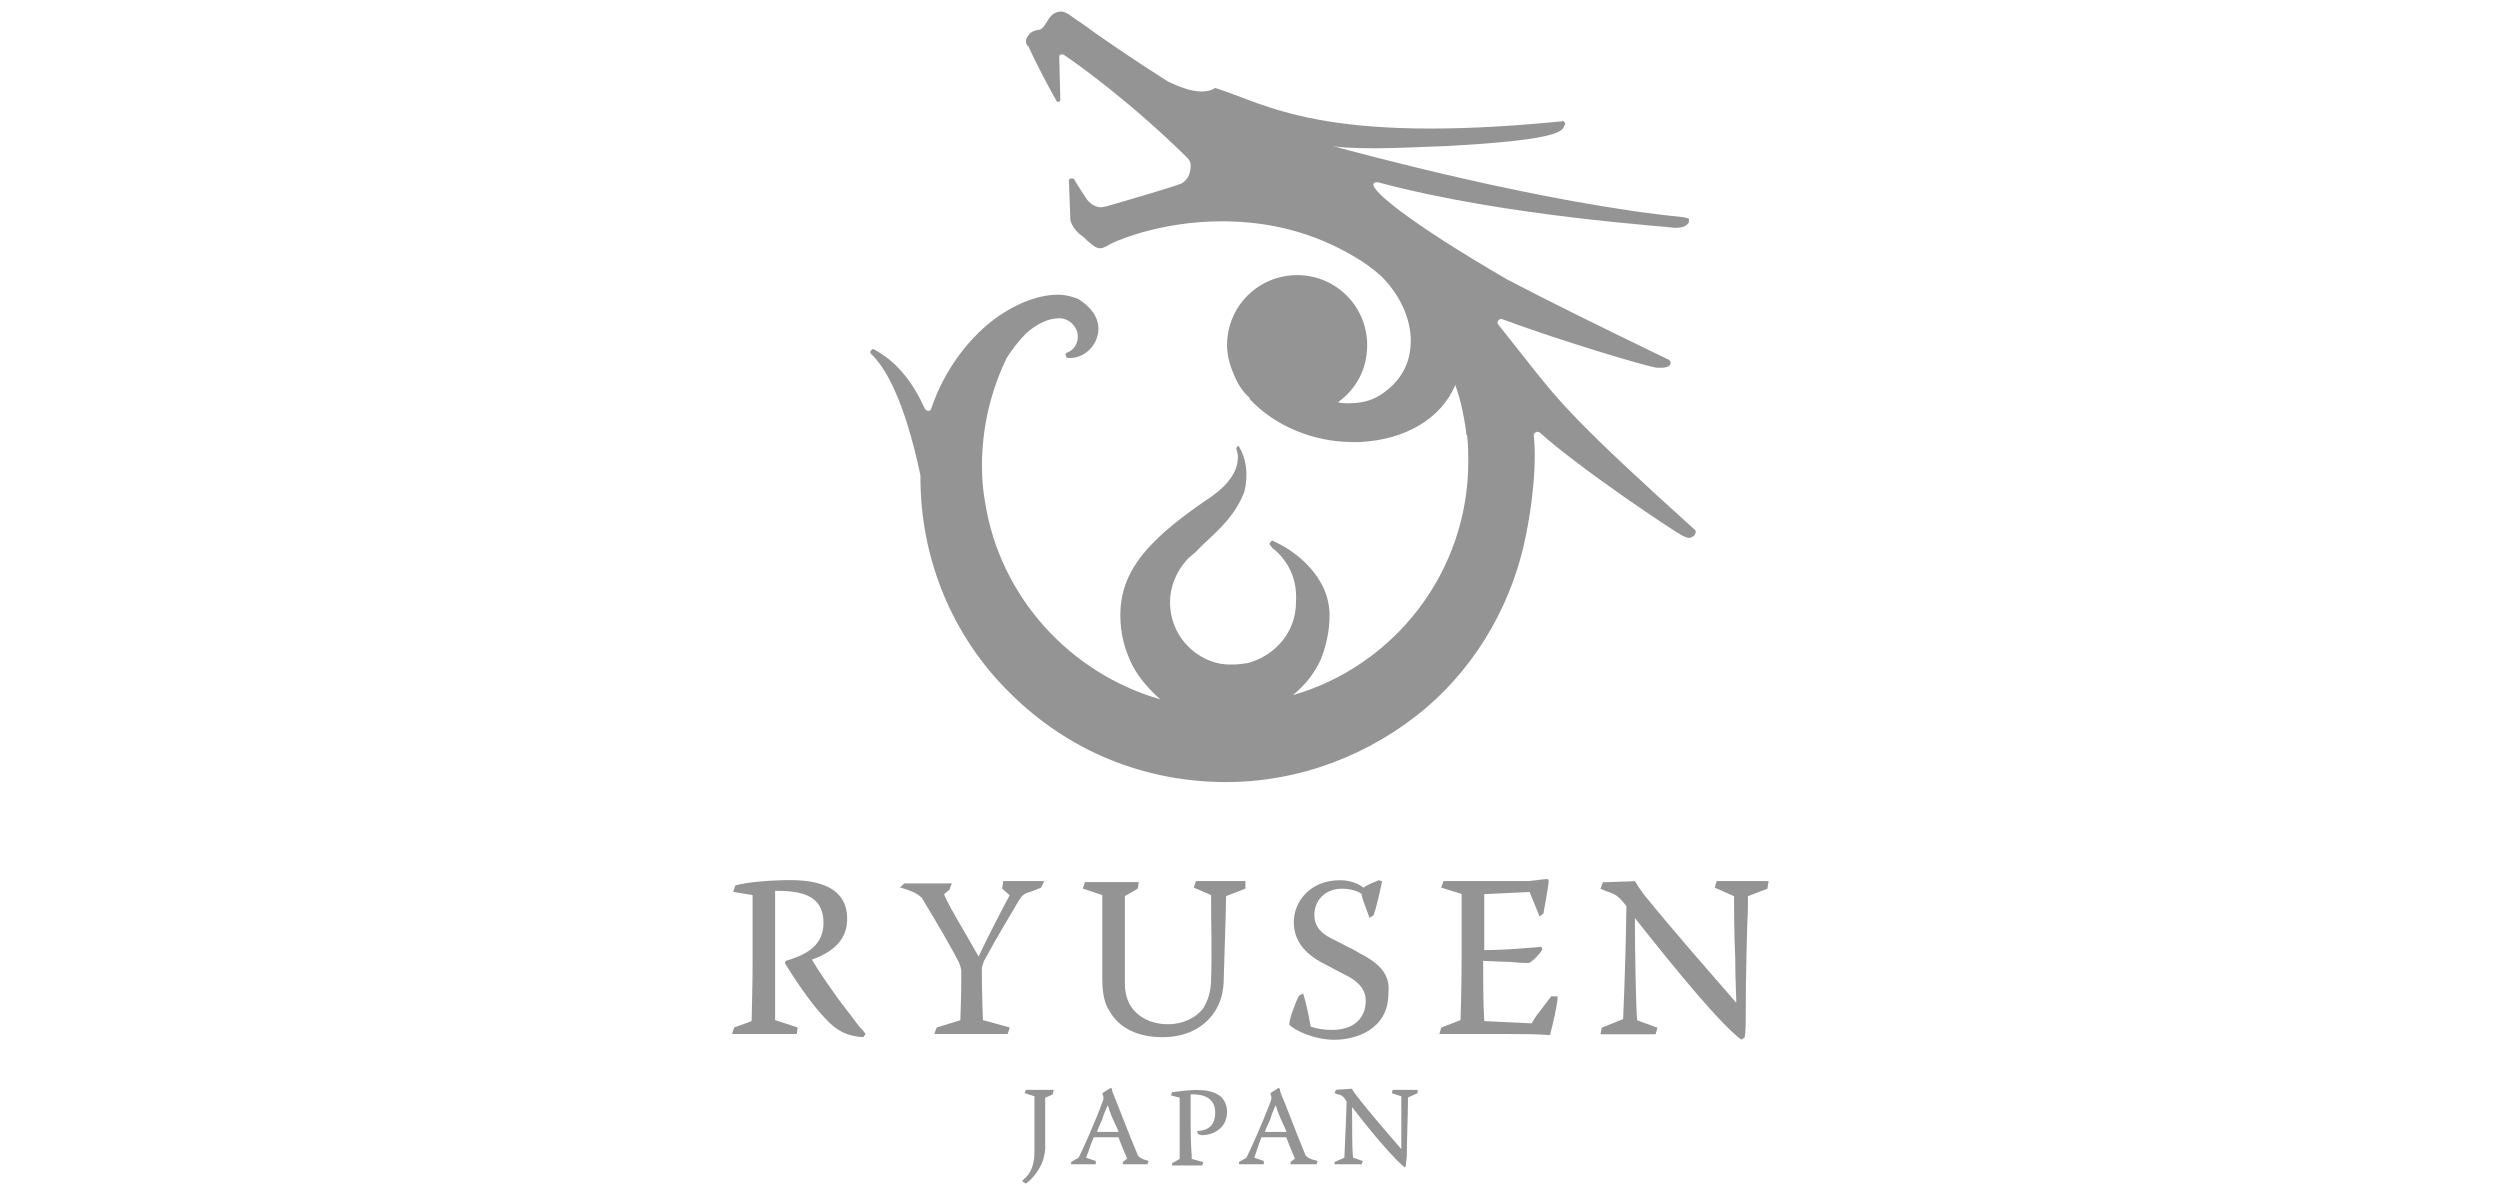 <?xml version="1.0" encoding="utf-8"?>
<!-- Generator: Adobe Illustrator 16.0.0, SVG Export Plug-In . SVG Version: 6.00 Build 0)  -->
<!DOCTYPE svg PUBLIC "-//W3C//DTD SVG 1.1//EN" "http://www.w3.org/Graphics/SVG/1.1/DTD/svg11.dtd">
<svg version="1.1" id="レイヤー_1" xmlns="http://www.w3.org/2000/svg" xmlns:xlink="http://www.w3.org/1999/xlink" x="0px"
	 y="0px" width="23px" height="11px" viewBox="0 0 23 11" enable-background="new 0 0 23 11" xml:space="preserve">
<g>
	<path fill="#949494" d="M7.964,9.513c-0.01-0.011-0.021-0.03-0.042-0.05c-0.028-0.029-0.068-0.09-0.138-0.178
		C7.667,9.137,7.517,8.91,7.469,8.829C7.686,8.75,7.794,8.632,7.794,8.452c0-0.236-0.177-0.355-0.522-0.355
		c-0.181,0-0.407,0.019-0.507,0.049l-0.02,0.059l0.179,0.03V8.84c0,0.267-0.009,0.475-0.009,0.554L6.754,9.453l-0.019,0.06h0.01
		c0.049,0,0.088,0,0.138,0c0.102,0,0.188,0,0.289,0c0.049,0,0.1,0,0.147,0H7.33l0.009-0.06L7.131,9.385c0-0.081,0-0.198,0-0.377
		V8.196c0.01,0,0.019,0,0.029,0c0.288,0,0.416,0.088,0.416,0.297c0,0.218-0.178,0.296-0.346,0.347l-0.01,0.019
		c0.139,0.229,0.287,0.426,0.376,0.514c0.099,0.11,0.197,0.16,0.346,0.169l0,0L7.964,9.513L7.964,9.513z"/>
	<path fill="#949494" d="M9.607,8.106c-0.04,0-0.079,0-0.121,0c-0.079,0-0.167,0-0.246,0H9.229L9.22,8.176l0.069,0.06
		C9.21,8.383,9.092,8.612,9.003,8.8L8.884,8.592C8.774,8.404,8.705,8.284,8.686,8.226l0.048-0.04l0.023-0.059H8.745
		c-0.05,0-0.109,0-0.178,0l0,0c-0.04,0-0.079,0-0.12,0c-0.04,0-0.079,0-0.128,0l0,0l-0.04,0.04H8.29
		c0.099,0.03,0.139,0.049,0.188,0.089c0.139,0.228,0.288,0.485,0.347,0.604c0.01,0.03,0.019,0.051,0.019,0.08
		c0,0.287-0.009,0.406-0.009,0.446L8.617,9.453l-0.021,0.06h0.012c0.049,0,0.088,0,0.149,0c0.117,0,0.256,0,0.374,0
		c0.05,0,0.099,0,0.139,0l0,0l0.02-0.06L9.043,9.385c0-0.04-0.01-0.198-0.01-0.466c0-0.029,0.01-0.049,0.02-0.079
		c0.128-0.238,0.258-0.446,0.326-0.565c0.028-0.039,0.049-0.059,0.098-0.069l0.101-0.039L9.607,8.106L9.607,8.106z"/>
	<path fill="#949494" d="M11.458,8.106c-0.039,0-0.078,0-0.119,0c-0.079,0-0.148,0-0.228,0c-0.028,0-0.069,0-0.108,0l0,0
		l-0.021,0.06l0.16,0.069v0.069c0,0.208,0.009,0.446,0,0.703c0,0.118-0.031,0.198-0.071,0.268c-0.068,0.089-0.187,0.148-0.325,0.148
		c-0.147,0-0.27-0.06-0.337-0.158c-0.04-0.06-0.06-0.129-0.06-0.218c0-0.307,0-0.545,0-0.803l0.119-0.069l0.008-0.06h-0.008
		c-0.03,0-0.069,0-0.109,0c-0.08,0-0.158,0-0.246,0c-0.041,0-0.092,0-0.131,0l0,0l-0.02,0.06l0.179,0.06c0,0.089,0,0.237,0,0.416
		c0,0.108,0,0.228,0,0.347c0,0.139,0.02,0.237,0.068,0.306c0.089,0.159,0.267,0.238,0.485,0.238c0.208,0,0.376-0.08,0.477-0.228
		c0.06-0.089,0.088-0.189,0.088-0.327c0.021-0.653,0.021-0.704,0.021-0.743l0.178-0.069V8.106L11.458,8.106z"/>
	<path fill="#949494" d="M12.528,8.78c-0.04-0.02-0.079-0.049-0.13-0.069c-0.069-0.04-0.139-0.069-0.188-0.099
		c-0.08-0.05-0.118-0.109-0.118-0.198c0-0.119,0.089-0.238,0.256-0.238c0.091,0,0.159,0.03,0.18,0.05v0.01
		c0.009,0.048,0.05,0.147,0.068,0.198v0.01l0.04-0.021c0.029-0.078,0.07-0.267,0.079-0.316l0,0l-0.031-0.009
		c-0.039,0.019-0.106,0.039-0.138,0.069c-0.028-0.02-0.098-0.069-0.218-0.069c-0.277,0-0.425,0.198-0.425,0.386
		c0,0.138,0.067,0.248,0.197,0.336c0.061,0.04,0.13,0.07,0.199,0.109c0.038,0.02,0.079,0.04,0.116,0.06
		c0.102,0.06,0.15,0.129,0.15,0.218c0,0.167-0.118,0.268-0.308,0.268h-0.009c-0.11,0-0.18-0.029-0.189-0.029
		c-0.038-0.209-0.059-0.268-0.068-0.297v-0.01l-0.039,0.02c-0.02,0.03-0.091,0.208-0.091,0.268c0.06,0.06,0.238,0.139,0.416,0.139
		c0.188,0,0.496-0.089,0.496-0.426C12.786,9.019,12.755,8.899,12.528,8.78"/>
	<path fill="#949494" d="M14.271,9.166c-0.032,0.04-0.08,0.109-0.129,0.169c-0.021,0.029-0.041,0.059-0.05,0.08l-0.437-0.021
		c-0.01-0.168-0.01-0.416-0.01-0.554c0.039,0,0.149,0.009,0.247,0.009c0.079,0.01,0.148,0.01,0.17,0.01
		c0.029,0,0.128-0.108,0.128-0.128l-0.011-0.02l0,0c-0.129,0.01-0.326,0.03-0.524,0.03V8.226l0.417-0.02
		c0.02,0.05,0.069,0.169,0.089,0.217v0.011l0.039-0.03c0.01-0.069,0.048-0.248,0.048-0.307l-0.01-0.01
		c-0.038,0-0.156,0.019-0.176,0.019h-0.526c-0.039,0-0.089,0-0.13,0c-0.037,0-0.087,0-0.126,0l0,0l-0.021,0.06l0.188,0.059V8.78
		c0,0.346-0.01,0.584-0.01,0.605L13.26,9.453l-0.018,0.06h0.01c0.038,0,0.088,0,0.138,0c0.049,0,0.099,0,0.147,0h0.338
		c0.117,0,0.246,0,0.374,0.009h0.013V9.513c0.02-0.069,0.068-0.278,0.068-0.337v-0.01H14.271z"/>
	<path fill="#949494" d="M16.271,8.106c-0.041,0-0.089,0-0.129,0c-0.079,0-0.148,0-0.227,0c-0.04,0-0.081,0-0.121,0l0,0l-0.019,0.06
		l0.178,0.079c0,0.08,0,0.327,0.011,0.564c0,0.189,0.01,0.357,0.01,0.417c-0.257-0.297-0.564-0.644-0.853-1
		c-0.037-0.05-0.068-0.099-0.079-0.119l0,0l-0.296,0.01l-0.021,0.06l0.05,0.021c0.09,0.029,0.109,0.04,0.188,0.138
		c-0.009,0.644-0.03,0.99-0.03,1.039l-0.197,0.08l-0.011,0.06h0.011c0.039,0,0.081,0,0.118,0c0.09,0,0.177,0,0.247,0
		c0.04,0,0.079,0,0.12,0h0.01l0.018-0.06l-0.187-0.068c-0.01-0.09-0.021-0.614-0.021-0.941c0.407,0.514,0.792,0.98,0.979,1.119l0,0
		l0.031-0.02c0.01-0.05,0.01-0.148,0.01-0.218c0-0.316,0.01-0.762,0.02-0.97V8.245l0.179-0.069L16.271,8.106L16.271,8.106z"/>
	<path fill="#949494" d="M9.695,10.027L9.695,10.027c-0.02,0-0.039,0-0.06,0c-0.049,0-0.088,0-0.128,0c-0.021,0-0.039,0-0.069,0
		l-0.011,0.03l0.09,0.029c0,0.021,0,0.08,0,0.249c0,0.139,0,0.187,0,0.248c0,0.118-0.021,0.207-0.11,0.277v0.009l0.031,0.021l0,0
		c0.03-0.021,0.119-0.1,0.159-0.218c0.01-0.04,0.019-0.079,0.019-0.109v-0.088c0-0.119,0-0.307,0-0.376l0.068-0.03L9.695,10.027
		L9.695,10.027L9.695,10.027z M9.695,10.027L9.695,10.027C9.685,10.027,9.685,10.027,9.695,10.027L9.695,10.027z M9.428,10.057
		L9.428,10.057L9.428,10.057L9.428,10.057z"/>
	<path fill="#949494" d="M10.469,10.631c-0.1-0.238-0.199-0.504-0.218-0.545c-0.011-0.029-0.021-0.048-0.021-0.069l-0.011-0.009
		l-0.078,0.049l0.01,0.029c0,0.011,0,0.021,0,0.03c-0.079,0.218-0.197,0.475-0.228,0.535l-0.069,0.039v0.021l0,0l0,0l0,0
		c0.02,0,0.04,0,0.05,0c0.039,0,0.078,0,0.117,0c0.022,0,0.041,0,0.06,0v-0.03l-0.089-0.03c0.021-0.049,0.029-0.09,0.07-0.188
		c0.129,0,0.178,0,0.228,0l0,0c0.04,0.109,0.069,0.167,0.079,0.197l-0.039,0.03v0.021l0,0l0,0l0,0c0.02,0,0.039,0,0.06,0
		c0.038,0,0.079,0,0.108,0c0.019,0,0.041,0,0.059,0l0,0l0.01-0.03C10.498,10.661,10.487,10.652,10.469,10.631 M10.093,10.414
		L10.093,10.414L10.093,10.414L10.093,10.414z M10.279,10.423L10.279,10.423C10.279,10.423,10.279,10.414,10.279,10.423
		C10.279,10.414,10.279,10.423,10.279,10.423 M10.093,10.414c0.01-0.039,0.028-0.069,0.049-0.119c0.01-0.04,0.028-0.079,0.05-0.128
		c0.019,0.069,0.049,0.139,0.088,0.217c0,0.01,0.011,0.021,0.011,0.03c-0.021,0-0.07,0-0.12,0c-0.019,0-0.028,0-0.038,0
		C10.113,10.414,10.103,10.414,10.093,10.414L10.093,10.414z M9.854,10.711L9.854,10.711C9.865,10.711,9.865,10.711,9.854,10.711
		L9.854,10.711z M10.34,10.711L10.34,10.711L10.34,10.711L10.34,10.711z"/>
	<path fill="#949494" d="M11.022,10.435c0.011,0,0.029,0.009,0.038,0.009c0.082,0,0.229-0.05,0.229-0.218
		c0-0.029-0.01-0.119-0.089-0.158c-0.05-0.029-0.109-0.04-0.198-0.04c-0.059,0-0.148,0.011-0.219,0.02l-0.01,0.03l0.08,0.02v0.257
		c0,0.237,0,0.287,0,0.307l-0.07,0.04v0.02l0,0l0,0l0,0c0.021,0,0.04,0,0.06,0c0.051,0,0.101,0,0.139,0c0.03,0,0.051,0,0.078,0l0,0
		l0.011-0.03l-0.107-0.03c0,0,0-0.009,0-0.02c0-0.03-0.01-0.099-0.01-0.297v-0.277h0.018c0.14,0,0.208,0.06,0.208,0.168
		c0,0.099-0.047,0.158-0.146,0.168c-0.011,0-0.021,0-0.021,0l0,0l0,0L11.022,10.435z M10.784,10.067L10.784,10.067L10.784,10.067
		L10.784,10.067z M10.784,10.711C10.784,10.711,10.795,10.711,10.784,10.711C10.795,10.711,10.784,10.711,10.784,10.711
		L10.784,10.711z M11.071,10.691L11.071,10.691L11.071,10.691L11.071,10.691z M11.013,10.414L11.013,10.414L11.013,10.414
		L11.013,10.414z"/>
	<path fill="#949494" d="M12.012,10.631c-0.099-0.238-0.196-0.504-0.218-0.545c-0.009-0.029-0.02-0.048-0.02-0.069l-0.01-0.009
		l-0.077,0.049l0.009,0.029c0,0.011,0,0.021,0,0.03c-0.08,0.218-0.198,0.475-0.229,0.535l-0.068,0.039v0.021l0,0l0,0l0,0
		c0.021,0,0.041,0,0.051,0c0.039,0,0.079,0,0.117,0c0.021,0,0.038,0,0.06,0v-0.03l-0.087-0.03c0.018-0.049,0.027-0.09,0.065-0.188
		c0.131,0,0.181,0,0.229,0l0,0c0.039,0.109,0.07,0.167,0.079,0.197l-0.04,0.03v0.021l0,0l0,0l0,0c0.021,0,0.04,0,0.062,0
		c0.037,0,0.077,0,0.117,0c0.02,0,0.041,0,0.06,0l0,0l0.01-0.03C12.042,10.661,12.034,10.652,12.012,10.631 M11.626,10.414
		L11.626,10.414C11.638,10.404,11.638,10.414,11.626,10.414L11.626,10.414z M11.824,10.423L11.824,10.423
		C11.824,10.423,11.824,10.414,11.824,10.423C11.824,10.414,11.824,10.423,11.824,10.423 M11.638,10.414
		c0.009-0.039,0.029-0.069,0.05-0.119c0.009-0.04,0.028-0.079,0.048-0.128c0.021,0.069,0.05,0.139,0.089,0.217
		c0,0.01,0.01,0.021,0.01,0.03c-0.019,0-0.069,0-0.118,0c-0.02,0-0.028,0-0.039,0C11.656,10.414,11.646,10.414,11.638,10.414
		L11.638,10.414z M11.398,10.711L11.398,10.711C11.409,10.711,11.398,10.711,11.398,10.711L11.398,10.711z M11.873,10.711
		L11.873,10.711C11.884,10.711,11.884,10.711,11.873,10.711L11.873,10.711z"/>
	<path fill="#949494" d="M13.042,10.027L13.042,10.027c-0.019,0-0.039,0-0.059,0c-0.04,0-0.07,0-0.109,0c-0.02,0-0.039,0-0.061,0
		l-0.009,0.03l0.088,0.029c0,0.041,0,0.159,0,0.278c0,0.1,0,0.188,0,0.208c-0.127-0.15-0.277-0.317-0.414-0.495
		c-0.02-0.03-0.039-0.05-0.039-0.061l-0.148,0.01l-0.012,0.03l0.021,0.01c0.048,0.01,0.059,0.019,0.089,0.069
		c-0.01,0.317-0.021,0.485-0.021,0.516l-0.09,0.039v0.021l0,0l0,0l0,0c0.021,0,0.04,0,0.06,0c0.051,0,0.092,0,0.128,0
		c0.021,0,0.041,0,0.062,0l0.009-0.03l-0.088-0.03c-0.01-0.04-0.01-0.288-0.01-0.456v-0.01c0.197,0.258,0.396,0.485,0.484,0.555l0,0
		l0.01-0.01c0-0.03,0.01-0.069,0.01-0.109c0-0.147,0.01-0.366,0.01-0.475v-0.049l0.089-0.04V10.027L13.042,10.027L13.042,10.027z
		 M13.042,10.027L13.042,10.027C13.032,10.027,13.032,10.027,13.042,10.027L13.042,10.027z M12.805,10.057L12.805,10.057
		L12.805,10.057L12.805,10.057z M12.291,10.057L12.291,10.057L12.291,10.057L12.291,10.057z M12.291,10.711L12.291,10.711
		L12.291,10.711L12.291,10.711z"/>
	<path fill="#949494" d="M15.597,4.878C15.588,4.878,15.588,4.878,15.597,4.878c-1.099-0.99-1.257-1.188-1.545-1.554
		c-0.079-0.099-0.158-0.198-0.267-0.337c-0.01-0.01-0.01-0.029,0-0.039c0.011-0.01,0.021-0.02,0.04-0.01
		c0.505,0.188,1.296,0.426,1.416,0.445c0.02,0,0.029,0,0.049,0c0.049,0,0.08-0.02,0.08-0.04c0-0.009,0-0.03-0.031-0.04
		c-0.593-0.287-1.077-0.524-1.473-0.732c-0.904-0.525-1.26-0.823-1.229-0.881c0.009-0.02,0.048-0.011,0.048-0.011l0,0
		c1.182,0.317,2.704,0.406,2.714,0.417c0.079,0,0.11-0.011,0.139-0.05V2.038c0-0.011,0-0.011,0-0.021
		c0-0.009-0.011-0.009-0.011-0.009c-0.008,0-0.028-0.011-0.049-0.011c-1.286-0.128-2.999-0.594-3.218-0.654l0,0
		c0.041,0.01,0.157,0.021,0.386,0.021c0.189,0,0.417-0.011,0.675-0.021c0.9-0.049,1.05-0.118,1.067-0.178
		c0-0.01,0.011-0.019,0.011-0.019V1.136c0-0.01-0.011-0.01-0.011-0.019c-0.008,0-0.018-0.011-0.018,0h-0.01
		c-2.198,0.217-2.704-0.16-3.181-0.308c-0.146,0.1-0.425-0.059-0.434-0.059c-0.298-0.189-0.633-0.416-0.792-0.535
		c-0.05-0.029-0.121-0.088-0.13-0.088c-0.019-0.011-0.04-0.021-0.061-0.021c-0.049,0-0.088,0.03-0.107,0.059
		C9.636,0.186,9.598,0.274,9.558,0.274C9.486,0.284,9.469,0.313,9.448,0.344c-0.021,0.04,0,0.079,0.011,0.079
		c0.078,0.169,0.197,0.396,0.266,0.514c-0.01,0,0,0,0.011,0c0.01,0,0.019-0.009,0.019-0.019L9.745,0.522
		c0-0.01,0.009-0.02,0.009-0.02c0.01,0,0.021,0,0.03,0l0,0c0.148,0.099,0.625,0.445,1.119,0.93c0.031,0.03,0.051,0.049,0.051,0.089
		c0,0.049-0.01,0.128-0.089,0.169c-0.07,0.029-0.476,0.148-0.684,0.208l0,0c-0.012,0-0.03,0.009-0.05,0.009
		c-0.029,0-0.08-0.009-0.129-0.069c-0.04-0.06-0.079-0.119-0.108-0.168L9.884,1.65c-0.01-0.009-0.019-0.009-0.029-0.009
		c-0.01,0-0.021,0.009-0.021,0.019l0.012,0.327l0,0c0,0.01-0.012,0.08,0.088,0.168c0.03,0.02,0.05,0.039,0.07,0.06
		c0.049,0.04,0.078,0.069,0.118,0.069c0.021,0,0.04-0.01,0.061-0.021c0.059-0.04,0.484-0.227,1.06-0.227
		c0.446,0,0.852,0.108,1.218,0.326c0.088,0.05,0.168,0.11,0.248,0.18c0.186,0.187,0.286,0.425,0.268,0.643
		c-0.013,0.188-0.111,0.347-0.29,0.456C12.606,3.69,12.519,3.71,12.398,3.71c-0.029,0-0.06,0-0.088-0.01
		c0.168-0.12,0.268-0.307,0.268-0.525c0-0.356-0.287-0.644-0.644-0.644c-0.358,0-0.645,0.288-0.645,0.644
		c0,0.08,0.02,0.168,0.049,0.237c0.03,0.08,0.07,0.159,0.128,0.219l0.031,0.029c0,0,0,0,0,0.011
		c0.229,0.247,0.585,0.396,0.951,0.396c0.018,0,0.039,0,0.059,0c0.426-0.02,0.752-0.218,0.882-0.525
		c0.049,0.139,0.079,0.278,0.099,0.427c0,0.02,0,0.029,0.01,0.04v0.01c0.01,0.068,0.01,0.148,0.01,0.228
		c0,1.02-0.684,1.881-1.613,2.148c0.108-0.089,0.198-0.198,0.256-0.327c0.051-0.128,0.081-0.268,0.081-0.406
		c0-0.376-0.348-0.604-0.475-0.663c-0.011-0.011-0.03-0.011-0.041-0.021c-0.01-0.01-0.02,0-0.028,0.01
		c-0.011,0.011-0.011,0.02,0,0.03c0.009,0.01,0.019,0.03,0.039,0.04c0.228,0.197,0.196,0.456,0.196,0.485l0,0
		c0,0.268-0.188,0.485-0.435,0.555c0,0-0.129,0.029-0.257,0.009c-0.268-0.049-0.467-0.288-0.467-0.564
		c0-0.149,0.06-0.288,0.158-0.396l0,0l0.021-0.02c0.05-0.039,0.089-0.079,0.127-0.119c0.17-0.158,0.298-0.277,0.378-0.484l0,0
		c0.039-0.16,0.018-0.308-0.051-0.417c0.011,0,0-0.01-0.009,0c-0.01,0-0.021,0.02-0.01,0.029c0,0.02,0.01,0.041,0.01,0.05
		c0.009,0.139-0.08,0.268-0.247,0.386c0,0-0.318,0.208-0.496,0.386c-0.237,0.228-0.338,0.445-0.338,0.703
		c0,0.168,0.041,0.328,0.119,0.475c0.06,0.109,0.147,0.208,0.249,0.298C9.845,6.195,9.2,5.493,9.063,4.621
		c-0.02-0.108-0.029-0.218-0.029-0.336c0-0.347,0.079-0.683,0.227-0.991c0.051-0.079,0.11-0.158,0.179-0.227
		c0.09-0.08,0.197-0.139,0.307-0.139c0.088,0,0.169,0.079,0.169,0.168c0,0.069-0.04,0.129-0.1,0.148c-0.009,0-0.019,0.02-0.009,0.03
		c0,0.01,0.009,0.019,0.019,0.019c0.119,0.01,0.238-0.079,0.269-0.198c0.039-0.128-0.03-0.257-0.179-0.346
		C9.865,2.73,9.806,2.711,9.735,2.711c-0.207,0-0.455,0.108-0.664,0.287C8.913,3.136,8.695,3.383,8.567,3.76l0,0
		c0,0.01-0.01,0.02-0.03,0.02c-0.01,0-0.019-0.01-0.029-0.02C8.359,3.424,8.171,3.285,8.042,3.215c-0.009-0.01-0.019,0-0.029,0.01
		c-0.009,0.009-0.009,0.019,0,0.03c0.128,0.119,0.307,0.416,0.455,1.118v0.02c0,0.743,0.289,1.456,0.821,1.98
		c0.535,0.535,1.238,0.822,1.991,0.822c0.674,0,1.326-0.248,1.842-0.684c0.484-0.416,0.803-0.991,0.92-1.604
		c0,0,0.109-0.515,0.069-0.901c0-0.01,0-0.02,0.021-0.03c0.011-0.009,0.02,0,0.03,0c0.386,0.347,1.267,0.931,1.315,0.951
		c0.06,0.029,0.068,0.029,0.11,0c0.009-0.01,0.009-0.01,0.009-0.02C15.607,4.898,15.597,4.878,15.597,4.878"/>
</g>
</svg>

